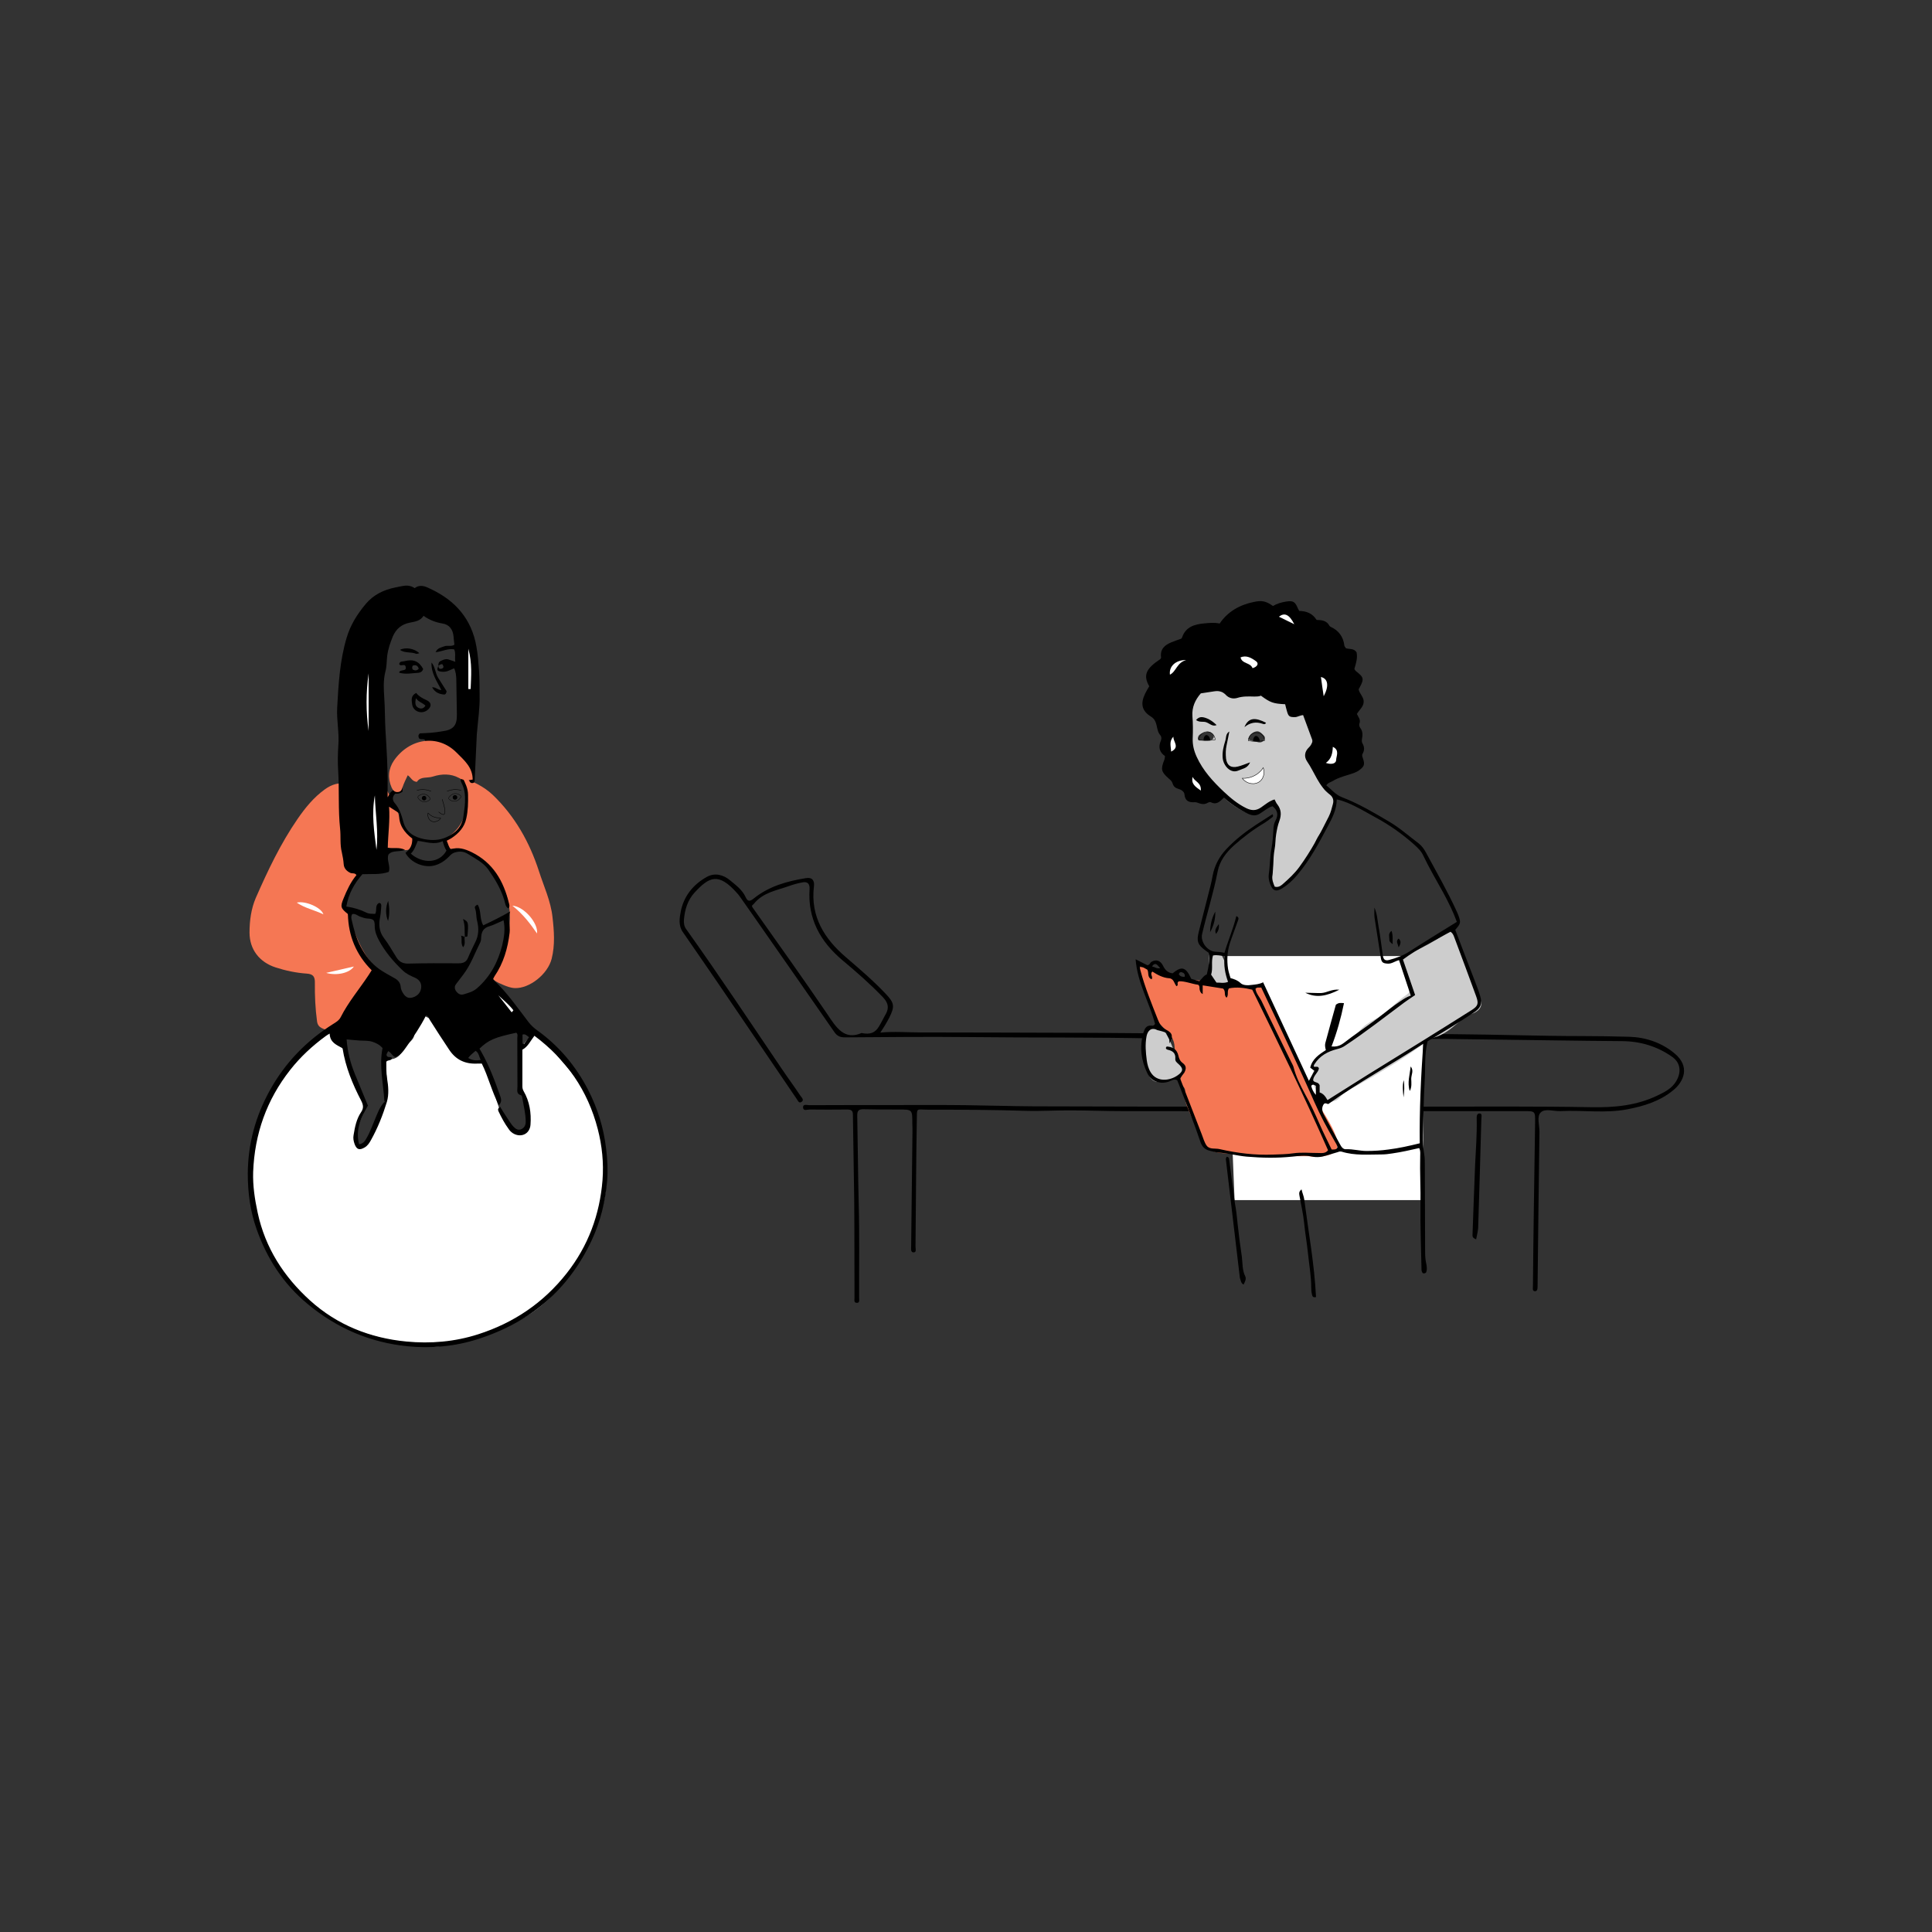 <svg xmlns:inkscape="http://www.inkscape.org/namespaces/inkscape" xmlns:sodipodi="http://sodipodi.sourceforge.net/DTD/sodipodi-0.dtd" xmlns:svg="http://www.w3.org/2000/svg" xmlns="http://www.w3.org/2000/svg" xmlns:xlink="http://www.w3.org/1999/xlink" id="svg2" x="0px" y="0px" viewBox="0 0 1333.3 1333.3" style="enable-background:new 0 0 1333.3 1333.3;" xml:space="preserve"><rect x="0" y="0" width="1333.3" height="1333.3" fill="#333333" stroke="none"/> <style type="text/css"> .st0{fill:#FFFFFF;} .st1{fill:#F57754;} .st2{fill:none;stroke:#000000;stroke-width:0.25;stroke-miterlimit:10;} .st3{fill:none;stroke:#000000;stroke-width:0.3;stroke-linecap:round;stroke-linejoin:round;stroke-miterlimit:10;} .st4{fill:none;stroke:#000000;stroke-width:0.3;stroke-linecap:round;stroke-miterlimit:10;} .st5{fill:#CDCDCD;} .st6{fill:none;stroke:#000000;stroke-width:0.3;stroke-miterlimit:10;} </style> <g id="surface1"> <path d="M607.5,712.6c9.5-0.9,18.8-0.1,28-0.1c40.1,0.1,80.1,0.1,120.2,0.3c43.7,0.2,87.4,1.1,131.1,0.7 c19.6-0.2,39.2,0.9,58.8,0.4c19.1-0.5,38.2-0.3,57.4-0.2c29.6,0.2,59.2,1.3,88.7,1.3c11,0,22.1,0.2,33,0.5 c11.2,0.4,22.3,4.1,31.2,11.7c10.4,8.8,6.4,19-1.2,25.2c-9.1,7.5-20,10.9-31.4,13.1c-15.3,3-30.9,0.5-46.3,1.3 c-4.7,0.2-10.6-2-13.6,0.8c-3.1,2.8-0.9,8.9-1,13.5c-0.5,35.6-0.9,71.2-1.3,106.8c0,1.6-0.2,3.3-1.9,3.2c-1.9-0.2-1.3-2.2-1.3-3.6 c0.2-17.3,0.3-34.6,0.6-52c0.3-20.4,0.6-40.7,0.9-61c0.1-7.9,0-7.7-8.3-7.7c-54.8,0-109.7,0-164.5,0c-37.5,0-75.1,0.1-112.6,0 c-11.6,0-23.1-0.5-34.7-0.5c-10.5-0.1-20.9,0.6-31.4,0.3c-22.5-0.7-45-0.8-67.6-0.8c-8.3,0-7.4-1.8-7.6,7.5 c-0.5,29-0.6,57.9-0.9,86.9c0,1.5,0.8,4.1-1.2,4.1c-2.3,0.1-1.8-2.5-1.8-4.3c0.3-26.3,0.6-52.5,0.9-78.8c0-2,0-4-0.1-6 c0-9.5,0-9.5-9.2-9.5c-8.1,0-16.2,0-24.3-0.2c-3.4-0.1-4.6,0.9-4.5,4.6c0.4,20.1,0.5,40.1,1,60.2c0.6,21.8,0.2,43.7,0.3,65.6 c0,1.3,0.5,3.4-1.7,3.2c-2.1-0.1-1.5-2.1-1.5-3.4c-0.1-22.6,0-45.1-0.2-67.7c-0.2-19.6-0.7-39.2-0.9-58.7c0-2.9-1.1-3.6-3.9-3.6 c-8.7,0.1-17.3,0.1-26,0c-1.6,0-4.3,1.2-4.5-1.3c-0.2-2.8,2.8-1.7,4.3-1.7c20.8-0.1,41.5-0.1,62.3-0.1c15.2,0,30.4-0.1,45.6,0.1 c15.7,0.2,31.5,0.7,47.3,0.8c50.8,0.2,101.6,0.2,152.5,0.2c39.3,0,78.6,0,117.9,0c38,0,76-0.3,114,0.4c16,0.3,31.3-1.1,45.8-8.1 c4.8-2.3,9.7-4.7,12.7-9.6c3.9-6.3,3.3-13-2.8-17.2c-10.2-7.1-21.7-10.6-34.3-10.7c-15.1-0.1-30.3-0.3-45.4-0.5 c-25.1-0.3-50.2-0.7-75.3-1c-13.8-0.1-27.6-0.1-41.4-0.1c-22.5,0-44.9,0.1-67.4,0.1c-30.4,0-60.8,0.3-91.2-0.3 c-43.4-1-86.8-0.5-130.1-1c-28.5-0.3-57.1,0-85.6,0.2c-3.5,0-5.5-1-7.4-3.8c-15.5-22.4-31.2-44.8-46.8-67.2 c-6.1-8.7-12.1-17.4-18.2-26c-0.6-0.9-1.3-1.7-2-2.5c-12.9-14.6-19.3-11.3-29.3-0.5c-4.9,5.3-6.8,11.8-7.4,18.7 c-0.2,2.3,0.1,4.7,1.6,6.7c22.7,31.8,44.2,64.3,66.1,96.6c4.1,6.1,8.5,12,12.6,18.2c0.8,1.2,3.1,3.1,0.6,4.5 c-1.7,0.9-2.4-1.3-3.3-2.5c-17.7-26-35.3-52-53-78c-8.4-12.3-16.9-24.6-25.4-36.9c-3.1-4.4-2.3-9.6-1.4-14.2 c2.1-10.6,8.6-18.6,17.9-23.8c5.5-3.1,11.4-1.6,16.1,2.3c4.1,3.4,8.5,6.6,10.8,11.7c1.5,3.3,3.1,2.9,5.9,0.6 c10.4-8.3,22.8-11.7,35.7-13.8c4.4-0.7,6,1.7,5.5,5.7c-2.5,20.9,7.3,36.3,22.2,49c9.4,8.1,18.8,16.1,27.3,25.1 c6.1,6.4,6.4,8.7,2.4,16.7C611.8,705.9,609.9,709.1,607.5,712.6 M594.6,712.9c6.1,1.3,9.5-0.3,12.1-4.7c1.7-2.8,3-5.7,4.6-8.4 c2.6-4.6,1.3-8.1-1.9-11.5c-8.8-9.2-18.3-17.5-28.1-25.7c-15.2-12.8-24-28.6-22.6-49.1c0.2-3.4-1.3-5.2-4.7-4.6 c-3.2,0.6-6.3,1.4-9.3,2.5c-8.6,3.1-18.1,4.4-24.4,12.3c-0.9,1.1-2.1,1-0.7,2.9c17.2,24.3,34.5,48.5,51.3,73.2 C577.1,709.1,582.6,718.1,594.6,712.9"></path> <path d="M1018.7,855.3c-1.9-0.8-2.6-1.5-2.5-3.1c0.6-16.1,1.1-32.2,1.8-48.4c0.5-10.4,1.3-20.8,1.1-31.2c0-1.7-0.3-4.3,2.1-4.2 c1.9,0.1,1.1,2.7,1.1,4.1c-0.7,25-1.4,50-2.2,75C1019.9,850.1,1019.2,852.5,1018.7,855.3"></path> <path class="st0" d="M241.7,711.4c-3.7,0.9-5.3-0.9-7.3-1.1c-2.2-0.3-4.3-0.1-5.4,2.2c-0.9,1.9-0.7,4,1.1,5.1 c12.4,7.8,11.5,22.3,16.5,33.6c2,4.5,6.7,8.8,5.2,14.1c-1.4,4.8-4.4,9.2-5,14.4c-0.3,2.4-0.7,4.8-1,7.3c-0.2,2,0.1,3.9,2.3,4.6 c2.5,0.8,3.9-0.7,4.9-2.8c3.3-7.2,6.4-14.5,9.9-21.7c4.8-9.8,4.7-20.1,3.2-30.5c-0.5-3.3-0.4-5.3,3.7-5.6c3.8-0.3,6.7-2.7,8.1-6.3 c1.7-4.5,7.6-5.6,8.1-11c0.3-2.8,2.1-5.5-1.8-7.1c-2-0.9-1-2.6-0.3-3.9c1.4-2.6,4.2-4.3,6.6-2.8c4.1,2.4,9.7,3.4,10.8,9.6 c0.5,2.7,1.9,4,5.2,3.3c6.6-1.3,13.1,7,10.5,13.5c-1.1,2.6-1,4.2,1.9,4.3c4.7,0.2,8.8,3.6,13.7,2.6c0.9-0.2,1.6,0,1.7,0.9 c0.6,5.3,4.5,9.3,5.7,14.5c2.4,10.6,4.8,21.5,13,29.7c2,2,3.9,3.7,6.9,2.7c2.9-1,3.9-3.5,4-6.2c0.2-5.3-0.2-10.8-2.2-15.6 c-4.7-11.2-1.8-22.8-1.9-34.2c0-3.8,4.8-8.5,8.6-11.1c2.6-1.8,7,1.2,8.6,4c7.6,13.4,20.7,22.6,26.8,37.1c1.4,3.3,3.3,6.3,6,8.9 c3.1,3,2.2,7.4,3.2,11.2c6.3,22.9,8.7,46.9-1,68.5c-13.1,29.2-28.8,58.2-61.3,70.9c-17.7,6.9-35.4,14.9-55.2,15 c-9.8,0.1-18.8-3.2-28.1-5.2c-47.4-10.2-78.2-39.3-91.8-85.5c-4.9-16.6-3-34.5-0.6-51.8c2.2-16,8.4-30,19.4-41.9 c4.8-5.2,8.5-11.5,12.9-17.2c5.6-7.2,12.4-13,19.9-18.3C233,705.2,236.1,709.5,241.7,711.4"></path> <path class="st1" d="M245.4,588.1c-0.2,6,4.2,6.4,7.7,8.2c-3,4.1-5.8,8.3-9.1,12c-6.9,7.9-6.4,16.2-2.9,25.5 c4.3,11.4,8.2,22.8,16.4,32c1.6,1.8,0.9,3-0.3,4.9c-6.6,10.3-14.1,20.1-20,30.8c-1.9,3.4-4.7,6.3-6.9,9.6c-1.1,1.6-2.3,1.2-3.4,0.5 c-3-1.8-7.4-1.6-8.1-6.7c-1.2-8.8-1.6-17.7-1.5-26.6c0.1-4.3-1.2-6.1-5.6-6.4c-7.3-0.5-14.5-2-21.6-4.3c-11-3.6-17.9-12.3-17.9-24 c0-8.2,1.1-16.4,4.3-23.9c8.3-18.9,17.1-37.5,28.9-54.6c5.3-7.7,11.1-14.8,18.7-20.3c9.9-7.2,19.9-5.1,24.8,5.8 c1.7,3.7,0.8,8.2,0,12.3c-0.9,4.6-2,9.2-2.8,13.7c-1,5.3,1.6,8.4,7.3,9c0.9,0.1,1.4,0.3,1.5,1.2c0.1,0.8-0.5,1.2-1.2,1.7 C251,590.5,248.4,589.5,245.4,588.1"></path> <path class="st1" d="M316.7,535.8c8.6,2.9,16.9,6.6,23.4,12.8c15.2,14.6,25.3,32.5,31.8,52.5c3.4,10.6,8.2,20.7,9.4,31.9 c1.1,9.6,1.8,19.2-0.6,28.7c-2.7,10.6-15.2,20.5-25.3,20.2c-2.9-0.1-5.5-1.1-8.1-2.2c-8.6-3.6-9.3-4.8-4.8-12.2 c6.4-10.5,9.3-22,9.4-34c0.1-15.1-6.2-27.4-17.8-37.4c-6.8-5.9-13.6-10.7-23-10.3c-1.9,0.1-2.3-1-2.4-2.4c-0.2-2.1-1.6-4.2,1.1-6.1 c9.5-7,12.9-16.6,12.5-28.2C322.1,543.8,319.8,539.9,316.7,535.8"></path> <path class="st1" d="M284.8,580.2c-0.4,4.4-1.1,7.3-7.1,6.3c-4.2-0.7-9,0.5-13.2,2.3c-2.6,1.2-3.9,1.3-3.3-2.2 c1.1-6.5,0.5-13.2,2.7-19.6c0.7-2-0.1-3.7-0.8-5.4c-1.9-4.7-3.8-9.4-5.6-14.2c-0.8-2.2-1.9-4.6,0-6.9c1.3-1.5,0.3-2.8-0.2-4.2 c-1.1-3-2.1-6-3.1-9c-0.4-1.1-0.7-2.4,0.4-3c1.3-0.6,2.1,0.6,2.5,1.6c5.4,14.2,15.6,26.1,19.5,41c1,3.7,2.8,7.5,6.6,9.6 C284.9,577.5,285.4,578.6,284.8,580.2"></path> <path d="M319.2,536.6c1.9,3.8,3.8,7.5,3.8,11.9c0.1,5.5,0,10.9-1.2,16.3c-1.3,6.1-5.2,10.3-10.2,13.6c-0.9,0.6-2,1.1-3.3,1.8 c0.9,1.9,1.2,4.1,2.8,5.9c5.1-1.7,9.6-0.3,14.4,2c14.8,7.3,22,19.9,25.7,35.1c0.3,1.1,0.8,2.6-0.4,3.7c-2.1-1.2-2.1-3.5-2.7-5.4 c-2.3-7.9-6.5-14.8-11.1-21.4c-3.5-4.9-8.9-7.5-13.8-10.6c-3.2-2.1-6.2-2.2-9.6-1.1c-1.6,0.5-2.5,1.5-3.6,2.6 c-2.8,2.9-6,5.1-9.9,6.2c-7.3,2.1-16.7-1.8-20.3-8.6c3.1-2.4,4.9-5.4,4.7-9.9c-5.6-4.3-9.6-9.7-9-17.5c-2.2-1.4-4.3-2.8-7-4.5 c0.7,9.7-0.7,18.8-0.9,28.3c3.9,0.8,7.7-0.6,11.9,1.5c-4.3,1.7-8.5,0-11.4,3.2c-1.5,3.9,1.6,7.9,0.2,12c-5.8,2.1-11.9,1.3-18.2,1.6 c-5.5,6.3-9.6,13.4-11.1,22.3c5.2,0.8,9.6,2.1,13.8,4.2c2,1,4,0.8,6.1,0.9c1.5-2.4-0.5-6,2.8-7.6c1.5,0.3,1.5,1.5,1.4,2.6 c-0.2,2.2-0.3,4.5-0.7,6.7c-1.1,5.2-1,10.3,2.6,15c3.2,4.1,5.7,8.8,8.6,13.3c1.8,2.9,4.2,4.3,7.9,4.3c11.7-0.3,23.4-0.3,35.1-0.2 c3.3,0,5.3-1,6.5-4.1c1.5-3.6,3.3-7.2,5-10.7c2.3-4.6,2.4-9.4,1.2-14.3c-0.8-2.9-0.4-6-1.5-8.9c-0.4-0.9,0.2-1.8,1.8-2.5 c2.7,4.2,1.2,9.7,3.9,14.3c6.3-3,12.5-6,18.6-9.6c-2,5,0.2,9.8-0.4,14.7c-1.3,10.8-4.2,20.9-10.4,30c-0.4,0.6-0.7,1.3-1,2 c0.1,0.2,0.2,0.4,0.3,0.5c9.3,8.7,16.4,19.1,24.1,29.1c1.9,2.5,4.1,4.4,6.5,6.1c14.8,10.7,26.2,24.4,34.6,40.6 c6.6,12.8,10.8,26.3,12.5,40.8c0.9,7.4,1.3,14.7,0.7,22c-1.2,14.1-4.5,27.8-10.5,40.8c-16.1,34.5-42.6,57-78.6,68.5 c-15.8,5.1-32.2,6.6-48.5,5c-25.9-2.6-48.9-12.4-69.1-29.2c-16.8-13.9-28.1-31.4-35.2-51.6c-4.4-12.3-6.1-25.2-6.1-38.3 c0.1-20.5,5.3-39.5,15.1-57.3c10.5-19.1,25.2-34.3,43.6-45.9c2.1-1.3,4.2-2.5,5.4-4.8c5.3-10.5,12.9-19.4,19.3-29.1 c0.6-0.9,1.2-1.9,2.1-3.3c-10.6-10.6-16.1-23.6-16.4-38.8c-5-4-5.4-5-3-10.8c2.3-5.7,4.9-11.3,8.9-16.1c-1.1-1.7-2.9-0.9-4.2-1.5 c-2.6-1.2-4.4-3.2-4.6-5.9c-0.2-2.8-0.7-5.6-1.3-8.3c-1.4-5.4-0.6-10.9-1.2-16.3c-1.4-13.2-0.5-26.4-1.3-39.6 c-0.4-6.1-0.3-12,0.1-18c0.7-8.7-1.3-17.3-0.8-26c0.9-16.2,1.8-32.4,6.5-48.1c2.6-8.9,7.4-16.5,13.3-23.5 c5.3-6.3,12.4-9.7,20.4-11.3c1.5-0.3,2.9-0.6,4.4-0.9c3.1-0.6,6-0.6,8.9,1.4c3.7-2.9,7.5-1.2,10.9,0.5c17.1,8,28.4,20.8,31.7,39.9 c1,5.5,1.4,11.1,1.8,16.7c0.4,5.7,0.3,11.3,0.4,16.9c0.2,8.5-1.1,16.9-1.8,25.4c-0.1,0.9-0.2,1.9-0.2,2.8c-0.5,10-0.9,20-1.4,30 c0,0.8-0.1,1.5-0.7,2.1c-1.6,0.6-2.6-0.1-3.1-1.5c-1-3.3-2.7-5.3-6.5-4.6c-0.8,0.1-1.8-0.4-2.6-0.9c-0.9-0.6-1.8-1.3-2.7-2.1 c-6-5.1-12.8-5.6-20.1-3.6c-3.3,0.9-6.4,2.1-9.4,3.7c-3,1.6-5,3.9-4.7,7.6c0.1,2.4,0,4.9,0,7.5c-1.5,1.2-3.1,1.7-5,1.4 c-2.2,2-2.1,4.5-0.4,6.5c3.3,3.8,4.7,8.3,6,13.1c1.9,7,7.2,10.4,14.3,11.8c5.4,1,10.4,0.9,15.3-1.3c6.6-2.9,11-7.4,11.9-15 c0.3-3,0.9-5.9,1-8.9c0.2-4.6-0.1-9-2.2-13.2C318.1,539.3,317,537.8,319.2,536.6 M302.7,459.2c-0.3,1.6,0.3,2.7,2,2.3 c2.1-0.6,1.2-2,0.6-3.1c-1.3-0.2-2,0.6-2.8,1c0-1.4,0.2-2.6,1.7-3.3c1.5-0.7,3.1-1.5,4.9-1.1c1.5,0.4,3,1,5.1,1.7 c-0.5-3.2,0.5-6-0.8-8.6c-4.4-0.7-8.3,1.5-12.8,2c1.3-3,3.8-3.2,5.8-4c2.3-1,4.9,0.4,7.2-1.2c-0.2-1.9-0.5-3.7-0.6-5.6 c-0.4-4.8-2.9-8.3-7.6-9c-4.7-0.8-9-2.4-13.1-5.3c-2.3,3.6-6,4-9.5,4.7c-5.6,1.1-9.4,4.2-11.7,9.5c-1.8,4.4-3.3,8.7-3.9,13.5 c-0.4,3.6-0.3,7.3-1.2,10.6c-1.6,6.2-1.2,12.2-0.8,18.4c0.5,7.3,0.4,14.7,0.8,22c0.8,13.4,1.7,26.8,1.5,40.2c0,1.9,0,3.8,0,6.3 c1.2-1.8,1.7-3.4,2.8-4.1c3.3-1.9,3.7-5.2,3.7-8.2c0-5.1,2.9-8,7-10c3-1.5,6.2-2.7,9.4-3.8c1.4-0.5,2.9-0.6,4.2-2.1 c-0.2-3.8,0.8-8-1.6-11.6c-1.4-0.6-2.9,0.2-3.9-1c-0.4-1.1-0.7-2.1,0.7-3.3c2.3-0.1,4.9-0.2,7.5-0.4c2.6-0.2,5.2-0.6,7.8-1 c7.7-1,10.3-3.9,10.2-11.5c-0.1-8.1-0.3-16.3-0.4-24.4c-0.1-2.6-0.3-5.1-1.5-7.6c-1.7,0.7-3,1.4-4.4,1.9c-1.8,0.6-3.7,0.7-5.6,0.2 C301.6,462.9,301.4,461.9,302.7,459.2 M345.1,763.8c1.8,2.9,3.5,5.6,5.3,8.3c1.3,1.9,2.4,3.8,4,5.5c1.6,1.6,3.3,2.7,5.5,1.6 c2-1,2.9-2.7,2.9-5.1c0-5.7-1.5-11.1-2.4-16.7c-0.1-0.5-0.3-1.4-0.7-1.5c-3.6-0.9-2.6-3.7-2.6-6c-0.1-11.1,0-22.3-0.1-33.5 c0-1.2,0.6-2.7-0.7-3.7c-15,3.2-19.2,5-25.4,11c0.3,0.6,0.7,1.2,1.1,1.9c5.5,9.6,9.4,20,13.1,30.5c0.7,1.9,1.5,4.2-0.8,6.6 c-5-9.6-7.3-19.7-11.8-28.7c-1.2,0-2.2,0-3.1,0c-8.3,0.4-14.8-2.5-19.5-9.7c-4.6-6.9-9.1-13.8-13.5-20.8c-0.6-1-0.8-2.5-2.4-2.7 c-3.9,7.8-8.8,14.9-13.8,22c-1.9,2.7-3.9,5.5-7.3,6.7c-2.2-0.6-2.9-3.2-5-4.1c-0.6,1.2-1.6,2.2-0.9,3.4c1,1.3,2.8,0.1,3.5,1.4 c-0.4,2.1-2.7,1-3.9,2.5c0,3.6-0.1,7.4,0.5,11.4c0.9,5.4,1.4,11.1-0.1,16.3c-2.8,9.1-6.3,18-11,26.4c-1.1,2-2.3,3.9-4.4,5.1 c-3.6,2.1-5.5,1.4-6.9-2.4c-0.7-2-1.1-4-0.7-6.1c0.9-5.6,2-11.2,5.2-15.9c1.9-2.8,1.5-5,0.1-7.8c-6-11.5-10.9-23.4-12.9-36.3 c-4.1-2.3-8.7-3.9-8.9-10.1c-1.1,0.7-2,1.1-2.7,1.7c-9.2,6.7-17.5,14.4-24.5,23.3c-16.3,20.7-24.6,44.2-25.6,70.5 c-0.3,9.5,1.1,18.7,3.1,28c5.2,24.4,18.1,44.3,36.2,60.7c18.7,16.9,41.4,25.9,66.4,28.3c16.7,1.6,33.4,0.2,49.6-5 c24.6-7.9,45-21.7,61-42c14.9-18.9,22.9-40.5,24.8-64.4c0.9-11.9-0.3-23.7-3.3-35.3c-6.9-26.6-21.6-47.8-43.7-64.3 c-2.7,3.5-4.5,7.6-8.3,9.6c0,8.7,0,17,0,25.3c0,1.1,0.2,2.1,0.8,3.2c4.2,7.2,5.4,15.2,4.8,23.3c-0.5,6.6-6.9,9.3-12.4,5.7 c-1.1-0.8-2-1.7-2.7-2.8c-2.8-3.8-5-8-7-12.2C343.5,765.7,343.6,764.9,345.1,763.8 M265.3,760.4c-0.7-12.6-3.8-24.9-1.3-37.1 c-2-2.3-4.2-3.4-6.8-4.3c-3-1-5.9-0.7-8.9-0.9c-2.9-0.2-5.8-0.5-9.1-0.8c0.6,8.5,2.6,16.2,5.6,23.6c3,7.4,6.1,14.9,9.1,22.1 c-4.9,8.4-8.7,16.7-6.1,26.7c3.2-0.5,4.2-2.6,5.3-4.5c2.3-3.9,3.7-8.2,5.5-12.3C260.4,768.6,261.9,764.1,265.3,760.4 M243.1,630.8 c-0.9,1.4-0.7,2.6-0.5,3.6c1.5,6.6,3.2,13.1,6.4,19.1c3.2,6,7.3,11.5,12.9,15.4c3.2,2.2,6.7,4.1,10.1,6c2.5,1.3,4.2,3.1,4.5,5.9 c0.1,1.8,0.8,3.2,1.7,4.7c2,3.1,4.2,3.9,7.6,2.5c3.1-1.3,4.8-3.8,4.9-7c0.1-3-1.6-5.1-4.6-6.4c-2.9-1.2-5.9-2.7-8.2-4.9 c-6.4-6.1-12.1-12.8-16.3-20.6c-1.7-3.1-3-6.4-3-10.1c0-4-0.8-4.9-4.9-5.1c-2-0.1-3.6-0.8-5.4-1.4 C246.8,631.9,245.3,630.4,243.1,630.8 M347.5,635.1c-3.5,1.5-6.6,3.2-10,4.2c-3.7,1.1-5.1,3.5-5.4,7c-0.1,1.3,0,2.6-0.6,3.9 c-3.8,7.5-6.6,15.6-11.8,22.4c-1.6,2.1-3.2,4.2-4.8,6.3c-1.4,1.7-1.3,3.5-0.1,5.2c1.2,1.6,2.9,2.7,4.8,2.2c3.4-1,6.7-1.8,9.6-4.3 c9.2-8,14.5-18.2,17.4-29.7C347.9,646.7,348.8,641.1,347.5,635.1 M283.5,589.1c8.1,7.2,19.8,6.8,24.6-2.1c-1.2-1.8-1.9-4-2.6-6.5 c-5.9,2.8-11.5,0.4-17.2-0.2C286.9,583.4,286,586.8,283.5,589.1 M331.8,731.5c-1.3-2.2-1.2-4.9-3.6-6.3c-1.9,1.6-3.7,3-5.1,4.9 C326,731.9,328.7,732,331.8,731.5 M360.5,720.1c0.3,0.2,0.7,0.3,1.1,0.5c1.1-1.6,2.3-3.2,3.5-4.8c-1.5-1.1-2.6-2.5-4.5-1.8V720.1z"></path> <path d="M267.9,621.7c0.8,4.4,1.2,8.8-0.1,13.9C266,631.4,266,626,267.9,621.7"></path> <path d="M320.8,646.7c-0.3-4,0.3-8.1-1.3-12.5c3.8,1.8,3.9,2.4,3.1,11.8c-0.5,0.8-1.3,0.3-2,0.5L320.8,646.7z"></path> <path d="M320.7,646.5c-0.5,2.2,0.9,4.7-1.1,7.2c-1.9-2.8-0.5-5.4-1.4-8c1.4,0.5,2,0.7,2.7,0.9L320.7,646.5z"></path> <path d="M292,461.6c-0.3,1.7-1.8,2.6-3.2,2.7c-4.3,0.2-8.8,1.3-13.4-0.1c0.7-2.8,5.9-0.2,4.4-4.6c-0.9-1.6-3.2,0.5-4.3-1.2 c0.2-2.2,2.2-1.8,3.5-2.1C285.3,454.7,289,456.2,292,461.6 M289,461.5c-0.7-2.1-1.9-2.9-4.2-2.1c-0.4,0.9-0.6,1.8,0.1,2.7 C286.3,462.8,287.6,463,289,461.5"></path> <path d="M287.2,478.2c2,2.5,4.4,3.7,7,4.9c3.8,1.6,3.9,4.8,0.4,7.2c-4.1,2.8-9.6,0.5-10.2-4.4C284.1,483.2,283.3,480.2,287.2,478.2 M287,481.8c-0.6,3.3-0.6,5.4,1.6,6.6c1.9,1,3.7,0.7,5-1.4C291.8,485,288.9,484.6,287,481.8"></path> <path d="M298.2,474.3c2.6-0.2,3.8,1.9,6.4,1.9c-3.2-6.2-7.2-11.9-6.8-19c2.6,3.1,2.5,7.3,4.6,10.6c2,3.2,4,6.3,5.8,9.2 c-0.1,1.5-0.9,2.4-1.8,2.3C303.1,479,300.2,477.9,298.2,474.3"></path> <path d="M289.4,450.8c-1.2,0.2-1.8,0.6-2.2,0.4c-3.6-1.5-7.8-0.3-11.2-2.7C279.7,446.5,285.9,447.4,289.4,450.8"></path> <path class="st1" d="M326.2,538c-3.4,0.7-6.1,0.7-9.6-1.2c-5.4-2.9-11.6-2.9-17.8-0.9c-3.9,1.3-8.6-0.3-11.1,3.7 c-3.3-0.3-4.1-3.1-6.3-4.6c-1.3,2.8-2.7,5.5-3.6,8.3c-0.6,1.8-1.1,3.1-3.2,3.3c-2.3,0.2-3.4-1.2-4.3-3c-2.9-6.6-2.3-13.1,1.6-18.8 c10.6-15.2,30.1-18.6,43.2-5.4C320.5,524.8,326.2,529.6,326.2,538"></path> <path class="st0" d="M254.4,504.5c-1.9-13.3-1.9-26.5,0-39.8V504.5z"></path> <path class="st0" d="M259.8,586.5c-1.6-12.5-3.5-24.9-1.1-37.6C259,561.5,261.3,573.9,259.8,586.5"></path> <path class="st0" d="M370.6,644.2c-4.7-6.8-9.5-13.2-17-19.2C361.8,625.6,371.6,637.3,370.6,644.2"></path> <path class="st0" d="M323.2,475.5v-27.8c2.8,10.2,1.9,19,1.6,27.8C324.2,475.5,323.7,475.5,323.2,475.5"></path> <path class="st0" d="M223.2,631c-6.5-3.1-12.7-4.2-18.4-8.1C210.6,621.5,221.6,626.1,223.2,631"></path> <path class="st0" d="M244.2,667c-2.9,4.5-11.8,6.5-19.1,4.4C231.2,670,237.2,668.6,244.2,667"></path> <path class="st0" d="M353.1,698.6c-3.1-3.9-6.1-7.8-9.2-11.7c3.5,3.2,7.3,6.3,10.4,10.3C354,697.7,353.5,698.2,353.1,698.6"></path> <path class="st2" d="M296.7,550.7c0.2,0.4,0.2,0.9-0.1,1.2c-1.1,1.1-2.7,1.6-4.3,1.4c-1.6-0.2-3-1.3-3.8-2.7 c-0.2-0.4-0.1-0.9,0.2-1.2c0.7-0.6,2.3-1.6,4.3-1.3C295.1,548.5,296.2,549.9,296.7,550.7z"></path> <path d="M294.2,550.8c0-0.9-0.7-1.6-1.5-1.6s-1.6,0.7-1.6,1.6c0,0.9,0.7,1.6,1.6,1.6S294.2,551.6,294.2,550.8"></path> <path class="st2" d="M309.8,550.3c-0.2,0.4-0.2,0.9,0.1,1.2c1.1,1.1,2.7,1.7,4.3,1.4c1.6-0.2,3-1.3,3.8-2.7 c0.2-0.4,0.1-0.9-0.2-1.2c-0.7-0.6-2.2-1.6-4.3-1.3C311.5,548.1,310.4,549.5,309.8,550.3z"></path> <path d="M312.4,550.3c0-0.9,0.7-1.6,1.6-1.6s1.6,0.7,1.6,1.6s-0.7,1.6-1.6,1.6S312.4,551.2,312.4,550.3"></path> <path class="st3" d="M305.2,551.7c2,6.2,2.4,9.6,1.2,10.3c-0.7,0.4-1.9-0.2-3.6-1.6"></path> <path class="st3" d="M295.4,561.1c-0.5,2.4,0.5,4.7,2.4,5.6c3,1.5,6.5-1.5,6.3-2.1c-0.1-0.4-1.7,0.1-4.1-0.6 C297.9,563.4,296.4,562.1,295.4,561.1z"></path> <path class="st4" d="M297.4,546c-1.1-0.4-2.8-1-4.9-1.1c-2-0.1-3.6,0.2-4.7,0.5"></path> <path class="st4" d="M318.2,545.4c-1.1-0.3-2.8-0.6-5-0.5c-2,0.2-3.6,0.7-4.6,1.1"></path> <path class="st0" d="M982.2,828.2H852c-2.3-56.1-4.6-112.3-6.9-168.4h137.1V828.2z"></path> <path class="st5" d="M821.8,506.1c1.2-5.5,0.3-11.1,0.4-16.8c0.2-8.4,2.7-10.4,10.7-12.4c7.2-1.8,13.5,1.8,20.4,1.9 c6.8,0.1,13.4,2.1,20.2-1.3c3.1-1.6,7.2-1.1,10.8-1.4c2-0.2,2.6,1.5,2.8,3.1c0.5,2.9,0.9,5.8,1.2,8.7c0.5,4.5,3.2,6.4,7.1,4.2 c3.3-1.9,4.9-0.6,5.8,2c2.7,7.6,6.6,15.2,3.1,23.6c-1.1,2.6-0.6,4.7,0.5,7.2c2.6,6.1,6.9,11.4,8.3,18c0.7,3.5,5,3.8,6.5,7.2 c1.2,2.7,1.9,5,0.9,7.7c-2.1,5.7-3.5,11.5-8.1,16c-2.2,2.1-3.8,5.1-4.9,7.9c-4.4,11.5-12.5,20.2-21,28.5c-1.7,1.7-3.7,3.7-6.7,2.3 c-2.7-1.3-2.6-3.9-2.2-6.2c2.2-13-0.4-26.6,4.2-39.4c0.7-1.9,0.2-4.2-0.1-6.3c-0.3-2.5-0.9-5.6-3.1-6.6c-2.9-1.3-4.3,2-5.8,3.8 c-3.9,4.4-9.1,4.8-14.4,2.2c-15.6-7.6-24.6-21.3-33-35.5C822.1,518.8,823,512.3,821.8,506.1 M867.2,511.9c0.1,0.1,2.6,1.1,4.4-0.3 c0.1-0.1,1.5-1.2,1.3-2.6c-0.1-0.8-0.6-1.3-1.3-2c-1.1-1.1-2-1.9-3.1-2.2c-3-0.7-6.7,2.4-7,5.2 C861.5,510.3,861.5,510.9,867.2,511.9 M831,511.1c2.6-0.3,6.1,0.7,6.7-2.7c0.3-1.5-2.4-3.9-4.6-3.4c-2.5,0.6-6,1.3-6.4,4.1 C826.2,512.2,829.5,510.5,831,511.1"></path> <path class="st5" d="M917.7,760.3c-0.4,0-0.8,0-1.2-0.1c-6.5-1.1-13.3-14.9-10.2-20.6c0.4-0.7,1.2-1.4,1.1-2 c-1.5-8.2,4.9-10.4,10.2-13c7.4-3.5,14.9-6.4,20.4-13c2.8-3.4,6.8-6.1,10.7-8.1c8.5-4.4,14.4-11.9,22.1-17.1 c1.6-1.1,2.2-2.3,1.4-4.4c-1.6-4-2.8-8.1-4.2-12.2c-2-5.5-0.2-9.6,5.1-11.9c8.7-3.9,17.1-8.5,25.1-13.9c2.8-1.9,4.7-2.2,6.2,1.6 c5.6,14.8,10.4,29.9,17.1,44.2c2.4,5-1.5,8.4-5.7,9.8c-3.7,1.3-6.3,3.5-9.2,5.9c-5.2,4.4-10.4,8.8-17.3,10.6 c-3.4,0.9-5.9,3.7-8.8,5.7c-13.6,9.9-28.1,18.4-42.7,26.7c-4.7,2.7-9.7,4.5-13.2,8.9C923,759.4,920.4,760.3,917.7,760.3"></path> <path class="st1" d="M903,797.9c-20.4,0.2-39.9-0.5-59.4-2.1c-9.3-0.8-14.2-4.8-16.7-13.9c-1.3-4.9-3.9-9.4-5.9-14.1 c-1.9-4.7-4.3-9.3-3.2-14.6c0.3-1.5-0.4-2.4-1.4-3.6c-1.8-2.2-2.9-4.6-0.6-7.4c1-1.2,1.7-3.2,0.7-4.4c-3.9-4.4-5.7-10.8-5.9-15.2 c-0.4-10.4-10.3-13.2-13.4-20.9c-4.1-10.3-7.5-20.8-10.5-31.5c-0.3-1-0.8-3.1,0.6-2.8c2.2,0.4,4-1.9,6.1-0.3 c5.3,3.7,11.8,6.4,17.6,7.6c6.5,1.3,13.7,1.6,20.5,2.3c3.9,0.4,7.7,1.3,11.5,2.2c7,1.6,14.2,2.1,21.5,1c4.2-0.6,7.6,0.2,9.4,4.7 c8.3,20.3,19.1,39.4,26.8,60c4.5,12.1,13.1,22,18.8,33.6c6.8,13.8,4,19.3-11.3,19.9C906,798.6,904,798,903,797.9"></path> <path class="st5" d="M789.4,727.9c0.5-4.5,0.9-8.9,0.1-13.4c-0.5-2.9,0.9-5.5,4.1-6.1c4.7-0.8,8.8,1,11.1,4.8 c2.8,4.7,4.7,10,6.7,15.3c0.7,2,2.2,3.1,3.5,4.5c4.2,4.5,2.8,9.4-3.1,11.2c-1.3,0.4-2.7,0.5-4,0.9c-10.9,3.6-14.6,1.5-17.1-9.7 C790.1,732.9,789.9,730.4,789.4,727.9"></path> <path class="st5" d="M834.2,667.2c0-1.6,0-3.1,0-4.7c0-1.9-0.3-5,1.7-4.9c2.5,0.1,6.2-0.7,7.7,2.6c1.9,4,4.2,8,4.5,12.6 c0.2,3.4,0.8,6.9-4,7.6c-4.6,0.6-9.4-2.3-9.9-6.2C834,671.9,834.2,669.5,834.2,667.2C834.2,667.2,834.2,667.2,834.2,667.2"></path> <path d="M797.1,706.6c-3.8-14.7-12.2-28.3-13.4-44.6c3.2,1.7,5.8,2.9,8.1,4.1c1.7-0.1,1.8-1.7,2.8-2.3c3.1-1.9,6.2-1.1,8.1,2.8 c1.4,2.9,3.3,4.7,6.5,5.1c5.9-4.7,8.9-5.1,12.9,3.8c1.8,0.5,3.6,1.1,5.6,1.6c1.8-1.6,2.9-3.8,5.1-4.6c1.3-4.9,2-9.7,1.4-14.9 c-0.7-0.5-1.4-1-2.2-1.6c-5.4-3.9-6.4-6.4-4.7-13c2.6-10.4,5.3-20.7,7.9-31c0.6-2.4,1.2-4.9,1.6-7.4c1.3-7.1,4.5-13.3,9.5-18.6 c6.2-6.6,13.3-12.1,20.8-17c3.7-2.4,7.4-4.7,11.1-7.1c1,1.8-0.3,2.1-0.9,2.6c-1.5,1.2-3.1,2.4-4.7,3.4c-7.6,4.5-14.6,9.8-21.1,15.6 c-5.4,4.9-9.8,10.6-11.2,18c-2.8,14.5-7.3,28.6-10.7,43c-1.3,5.5,3.6,12,9.2,12.3c1.9,0.1,3.9,0.2,6.2,0.8 c2.5-8.5,6.1-16.6,8.2-25.4c2.2,1,1.4,2.2,1.1,3.2c-1.8,5.2-3.8,10.2-5.5,15.4c-1.9,5.8-2.2,11.8-1.3,17.8c0.3,2.1,1.1,4.1,1.7,6.4 c2.6,0.7,4.9,1.5,7,3.5c1.7,1.6,5.1,1.6,7.7,1.2c2.5-0.3,5-0.4,7.8-1.8c10.6,22.7,21,45.2,31.6,68c1.4-2.5,2.5-4.7,3.8-6.9 c-1-0.8-1.9-1.4-2.9-2.2c1.4-5.9,5.9-9,10.8-12.1c-0.4-1.5-0.8-3.2-0.4-4.8c2.4-9,4.9-17.9,7.3-26.5c1.9-1.6,3.6-1.3,5.6-1.1 c-2.1,10.3-4.8,20-8.6,29.9c3.3,0.2,5.7-0.3,8.3-2.3c7.7-6,15.9-11.4,23.7-17.3c5.3-4,10.3-8.3,15.9-11.9c2.1-1.4,4.2-2.8,6.8-3.6 c-2.7-8.2-5.4-16.3-8.1-24.5c-2.9,0.7-5.1,2.7-8,2.4c-3.2-0.2-4.1-0.9-4.6-4.1c-1.4-9.2-2.9-18.4-4.3-27.6c-0.3-2.1-0.1-4.2-0.1-7 c2,4.6,2.1,9,2.9,13.3c1.2,6.5,1.9,13.1,2.9,19.7c0.4,2.9,1.6,3.9,4.3,3.2c4.9-1.3,9.6-3,14-5.8c10.8-7,21.8-13.7,32.8-20.5 c-2.5-6.9-5.8-13.5-9.3-20c-4.7-8.5-9.7-17-13.9-25.8c-1.4-3.1-3.9-5.4-6.3-7.6c-8.2-7.3-17.1-13.6-26.8-18.8 c-6.3-3.5-12.5-7.2-19.2-10c-2.3-0.9-4.6-1.8-7.4-2.3c0,6.9-3.1,12.8-6.2,18.6c-6.2,11.7-12.5,23.5-21.2,33.7 c-2.9,3.4-6.2,6.5-10,8.9c-4.6,2.9-6.9,1.9-8.7-3.2c-0.7-2.1-1.1-4.2-0.8-6.3c0.9-6,0.7-12,1.9-18c0.8-4.2,1-8.5,1.3-12.8 c0.1-2.2,0.3-4.3,1.4-6.2c2.1-3.8,1.7-7.1-2-10c-3,0.8-5.5,3-8.3,4.8c-2.9,1.9-5.2,1.9-8.6,0.4c-6.1-2.9-11.5-6.5-16.7-11.1 c-2.5,2.3-4.8,5.2-8.8,3.2c-0.9-0.5-1.9,0.1-2.7,0.5c-1.9,1-3.7,0.8-5.7,0.1c-0.9-0.4-1.9-0.7-2.8-0.7c-4,0.3-6.8-0.7-7.2-5.5 c-0.2-1.9-2.3-3.2-4.2-3.7c-2.1-0.6-3.4-1.7-4-3.8c-0.4-1.4-1.4-2.3-2.5-3.2c-5.4-4.8-5.8-6.4-3.2-13c0.3-0.7,0.3-1.5,0.5-2.6 c-3.8-2.6-4.8-6.2-2.9-10.6c0.2-0.3,0.2-0.7,0.3-1.1c0.2-1,0-2-0.7-2.8c-3.2-3.6-1.3-9.6-6.3-12.7c-6.5-4-7.5-9-4.1-16 c0.8-1.7,1.9-3.4,2.8-5c-4.3-7.6-2.4-12.1,7.7-18.8c0.2-0.3,0.5-0.7,0.5-1c-0.9-5.8,2.5-8.7,7.2-10.6c2.1-0.9,4.4-1.6,6.6-2.4 c0.2-0.3,0.6-0.6,0.7-1c2.5-7.3,8.7-9,15.3-9.6c3.5-0.3,7-0.7,10.6,0.1c5.7-8.4,13.9-12.9,23.6-14.9c5.5-1.2,8.4-0.6,13.2,2.8 c2.8-1.7,6-2.6,9.3-3.1c4.7-0.7,6,0.2,7.9,4.8c0.2,0.5,0.6,1,0.9,1.7c4.9,0.1,9.1,1.6,12,6.2c3.5,0.1,7,0.4,8.9,4.1 c0.2,0.3,0.6,0.6,0.9,0.7c5.6,2.6,8.7,7,9.4,13.1c0.1,0.5,0.6,0.9,1.1,1.7c2.4,0.7,5.5-0.1,7.3,2.8c0.8,3.9-0.4,7.6-1.5,11.3 c0.4,1.5,1.7,2.1,2.7,3c3.3,2.7,3.7,4.2,1.9,8c-0.5,1.1-1.1,2.1-1.7,3.2c0.6,3.1,3.6,5.3,3.5,8.6c-0.1,3.4-2.9,5.4-4.7,8.4 c0.9,2,2.9,4,1.7,6.8c-0.3,0.7,0.1,2.1,0.6,2.8c1.9,2.4,1.7,5.1,1.2,7.8c-0.2,0.9-0.1,2.1,0.3,2.8c1.4,2.4,1.6,4.7,0.2,7.2 c-0.7,1.1-0.2,2.1,0.2,3.3c1.4,4.1,0.9,5.5-2.4,8c-2.4,1.8-5.2,2.5-8,3.4c-3.5,1.1-7.1,2.1-10.3,4.1c-1.5,0.9-3.3,1.1-4.6,3.1 c3.6,2.8,6.4,6.5,10.9,8.2c11.5,4.4,22.1,10.7,32.6,16.9c7.3,4.3,13.5,9.9,20.2,14.9c2.2,1.7,3.8,4,5.1,6.4 c7.3,13.5,15,26.9,21.4,41c0.4,0.9,0.8,1.8,1.1,2.7c1.6,4.6,1.5,5.2-2.3,9.6c4.4,11.7,9,23.5,13.5,35.3c1.3,3.4,2.7,6.9,3.7,10.4 c1.6,5.5,0.3,8.3-4.3,11.3c-10.6,7-21.3,13.7-32,19.9c-2.3,9.2-1.4,18.2-2,27.2c-0.7,12.5-0.9,25-1.2,37.5 c-0.1,4.5,0.1,8.9,0.9,13.4c0.5,2.7,0.3,5.5,0.4,8.2c0.1,19.6,0.1,39.2,0.2,58.7c0,2.7,0.1,5.4,0.7,8.1c0.5,2.2,0.8,4.6-0.1,6.6 c-1.7,1-2.5,0.4-2.9-0.9c-0.2-0.5-0.2-1.1-0.2-1.7c-0.3-14.7-0.9-29.4-0.7-44c0.2-11.4-0.5-22.7-0.2-34c0-1.7,0.3-3.5-0.7-5.4 c-6.2,1.4-12.3,2.8-18.6,3.7c-2.5,0.4-5,0.7-7.5,0.7c-9.1,0-18.3,0.9-27.3-1.9c-1.1-0.3-1.8-0.1-2.8,0.3c-2.6,0.8-5.2,1.5-7.8,2.3 c-3.4,1.1-6.5,1.5-10.2,0.7c-4.3-0.9-9-0.4-13.4,0.1c-10.5,1.1-20.9,0.9-31.5,0c-6.6-0.6-13-2.4-19.5-2.8c-1.9-0.1-3.8-0.8-5.7-1.2 c-3.7-0.8-5.6-2.8-6.9-6.8c-4-12-8.8-23.7-13.3-35.6c-0.8-2.2-1.7-4.3-2.5-6.3c-2.3-1.2-3.9,0.3-5.7,0.9c-5.9,2.1-12.2,0-14.9-5.7 c-4.3-8.9-5.5-18.2-2.8-27.8c0.8-2.8,2-5.6,5.9-5.1C795.6,708,796.5,707.7,797.1,706.6 M814.4,744.2c5.1,13.1,10,25.8,14.9,38.5 c1.1,2.7,1.8,5.7,3.5,8c2.1,2.7,5.8,1.6,8.8,2.3c12.2,2.8,24.5,4.3,37,3.8c4.7-0.2,9.3-0.2,14-0.9c5.6-0.8,11.3-0.2,17-0.2 c2.5,0,5.1,0.5,6.9-1.9c-16.4-37.4-34.3-74-52.3-110.8c-5.3-1.3-10.8-2-16.1-0.9c-1.5,2.1,0,4.5-1.6,6.4c-2.2-1.7-0.2-4.4-2.5-6.3 c-4.2-0.7-8.9-1.4-14-2.2v6c-1.6-0.8-1.8-2-2.1-3c-0.3-1.1,0.3-2.4-1-3.4c-4.6-0.6-9.1-2.6-13.3-2.4c-2,1,0.2,2.6-1.7,3.4 c-1.6-1.9-1.8-5.3-5.1-5.5c-4.3-0.3-8.1-2.4-11.5-4.6c-2.1,1.7,0.8,3.7-0.6,5.3c-3.2-1.4-1.7-4.6-2.9-6.6c-1.6-0.9-3.1-2-5.3-2.3 c0.2,1.2,0.3,2,0.5,2.7c3.1,11.7,7.7,22.9,12.1,34.1c1.2,3,2.5,5.3,5.6,6.9c4.7,2.4,4.9,4.5,2.4,9.5c-0.2-7-0.3-7.1-7.5-9 c-0.4-0.1-0.8-0.1-1.1-0.3c-4.3-2.2-6.7,1-7.3,4.6c-1,5.5-0.5,10.9,0.2,16.3c0.4,2.8,1.1,5.7,2.7,8.3c4.4,7.2,13.4,5.8,18.6,2.1 c3.9-2.7,4.1-4.7,0.6-7.8c-1.2-1.1-2.4-1.9-2.2-3.8c0.3-3.6-1.8-5.3-5-6c-0.7-0.2-1.5-0.4-1.5-1.4c0.2-0.3,0.5-0.9,0.6-0.9 c4.4,0.3,7,2.1,8,6.2c0.5,2.2,1.1,3.8,3,5.2c2.5,1.9,2.6,3.8,1.1,6.7C816.3,741.5,815.3,742.7,814.4,744.2 M828.7,478.5 c-4,4.6-6.2,9.6-5.8,15.7c0.4,5.1,0.4,10.2,0.2,15.2c-0.2,4.7,0.9,8.9,2.8,13c4.3,9.4,11.2,16.9,18.6,23.9 c4.7,4.4,9.6,8.5,15.5,11.4c3.7,1.8,6.8,1.9,10.3-0.5c2.9-2,5.7-4.5,9.3-5.5c0.7,1.3,1.1,2.5,1.9,3.4c2.8,3.6,2.9,7.3,1.4,11.5 c-1.1,2.9-1.7,6-2.2,9.1c-0.6,3.5-0.4,7-1.1,10.5c-1.1,6-0.7,12.1-1.5,18.1c-0.4,2.7,0.6,5.3,1.6,7.6c2.5,0.7,4.2-0.6,5.6-1.8 c4.1-3.6,8.1-7.3,11.4-11.8c8-10.9,14.3-22.8,20.3-34.8c1.4-2.8,2.1-5.8,2.9-8.8c0.6-2.4,0.1-4.6-2.1-6.3 c-7.8-5.9-10.5-15.3-15.8-23c-2.1-3.1-1.8-6.7,1.3-9.6c1.2-1.1,1.9-2.5,2.6-4.4c-2.1-5.8-4.4-11.9-6.6-17.9 c-2.4,0.2-3.9,1.4-5.7,1.4c-3.6,0-4.4-0.4-5.4-3.9c-0.5-1.7-0.9-3.3-1.3-5c-8.2-0.4-10.2-1.1-16.7-5.9c-1.5,0.6-3.1,0.6-4.6,0.6 c-3.9-0.1-7.7-0.3-11.6,0.9c-2.8,0.9-5.9,0.3-8.1-2.1c-2.3-2.4-4.9-2.9-8-2.4C834.7,477.6,831.6,478.1,828.7,478.5 M916.1,759.2 c9.7-6.1,18.7-11.8,27.8-17.5c12.9-8,25.9-16,38.8-24c10.9-6.8,21.8-13.6,32.7-20.5c4.6-2.9,5.2-4.5,3.3-9.7 c-5-13.7-10.1-27.4-15.2-41c-0.5-1.3-1-2.5-2.5-3.5c-10.9,6.1-22.4,11.4-32.8,19.2c2.8,8.2,5.5,16.2,8.4,24.5c-2.5,1.7-5,3.3-7.3,5 c-13.6,10.1-26.9,20.6-41,29.9c-1.7,1.2-3.5,1.9-5.6,2.4c-6.3,1.6-12,4.6-15.6,10.5c-0.3,0.4-0.2,1-0.4,1.5c1.1,0.7,3-0.7,3.5,1.4 c-0.6,3-3.8,4.8-4,8.1c0.8,1.9,3.5,0.9,4.5,3.4v5C913.3,754.7,914.8,756.8,916.1,759.2 M982.2,720.3c-22,14.5-44.6,26.6-65.5,41.6 c-0.9,0-2-1.1-3.1,0c-1.8,2.6-1.2,5.1,0.2,7.6c3.6,6.7,7.2,13.4,10.9,20.1c0.9,1.7,2.1,3.7,4.3,3.5c4.7-0.2,9.3,1.2,14,1.2 c5.1,0,10.1-0.3,15.1-1c7.3-0.9,14.4-2.5,21.7-4.3C979.5,766.2,980.6,743.7,982.2,720.3 M866.4,682.4c0.5,3.4,3,5.8,4.4,8.8 c6.6,13.9,13.5,27.7,20.2,41.5c0.6,1.2,1.3,2.4,1.7,3.7c1.6,6.5,4.6,12.4,7.7,18.2c3.8,6.8,7.1,13.9,10.2,21 c2.6,6,5.6,11.9,8.4,17.7c2,0,3.4,0.2,4-1.6c-0.2-1.5-1.2-2.8-1.9-4.1c-5.1-8.8-9.9-17.7-14-27c-5.3-12.1-10.9-24.2-16.5-36.2 c-6.6-14.3-13.4-28.5-20.2-42.9C868.8,681.7,867.5,681.1,866.4,682.4 M847.5,677.6c-2.1-5.8-3.1-11.5-2.4-17.8 c-2.9-0.2-5.3-1-8-0.4c-1.4,4.4,0.1,9-1.3,13.2c1.3,1.9,2.4,3.6,3.7,5.5C842.1,678,844.5,678.8,847.5,677.6 M908.1,755.6v-6.2 c-1.2-0.8-2.2-1.4-3.2,0C905.4,751.6,906.3,753.6,908.1,755.6 M817.6,674.1c0.3-1.9-0.6-2.7-1.9-3.1c-1-0.3-1.8,0-2.2,1.3 C814.4,673.9,815.9,674.2,817.6,674.1 M795.6,666.1c-0.2,0.4-0.3,0.6-0.4,0.7c0,0.1,0.2,0.4,0.3,0.4c1.6,0,2.9,1.7,5.2,0.8 C798.9,666.6,798,663.9,795.6,666.1"></path> <path d="M858.2,886.5c-1.6-0.9-1.7-2-2-2.9c-0.3-0.7-0.5-1.5-0.6-2.2c-3.2-26.8-6.3-53.5-9.5-80.3c-0.1-0.9-0.3-1.9,0.5-2.8 c0.8,0.1,1.5,0.5,1.6,1.4c0.9,6.5,1.7,13,2.6,19.6c0.6,4.8,1.1,9.6,2,14.4c0.6,3.6,0.9,7.3,1.3,11c0.8,7.5,1.8,15,2.9,22.5 c0.6,4.5,0.2,9.4,2.4,13.7C860.2,882.7,859.2,884.5,858.2,886.5"></path> <path d="M898.2,820.8c0.6,2.7,1.6,4.7,1.9,7.1c2.9,22.4,7,44.7,8.1,67.2c-2.4,0.6-2.6-0.9-2.8-1.9c-0.4-1.5-0.5-3.1-0.5-4.6 c0-7.8-1.4-15.5-2.2-23.2c-0.7-7.1-2-14.2-2.7-21.3c-0.6-6.3-2.1-12.6-3.2-18.8C896.6,823.9,896.1,822.5,898.2,820.8"></path> <path d="M924.3,683c-8.5,4.3-15.8,6-23.5,2.1c3.7,0,7.4,0.3,11.1,0.2C915.7,685.1,919.1,682.5,924.3,683"></path> <path d="M838.7,629.1c0.1,5.1-1.1,9.8-3.6,14.2C835.2,638.4,836.2,633.6,838.7,629.1"></path> <path d="M960.3,642.4c1.2,3.3,0.6,6.2,0.8,9.2c-2.2-1.8-2.3-1.8-2.3-3.9C958.8,646.1,957.9,644.3,960.3,642.4"></path> <path d="M965.2,653.8c-0.5-2.5-2.2-4.2,0-6.1C966.9,649.3,967,650.9,965.2,653.8"></path> <path d="M841.1,637.7c0.4,3.4-0.5,4.9-1.9,6.8C837.9,641.6,839.5,640.2,841.1,637.7"></path> <path d="M848.4,504.8c-0.7,3.3-1.2,6.4-1.9,9.4c-0.7,3.1-0.7,6.2-0.4,9.3c0.6,4.8,3.5,6.7,8.2,5.5c2.6-0.6,5-1.7,8.4-2.9 c-1.4,3.2-3.6,4-5.6,4.7c-2,0.7-3.9,1.9-6.2,1.4c-3.6-0.7-6.7-4.8-7.1-9c-0.4-4.2,0.6-8.2,1.8-12 C846.3,509.1,845.7,506.5,848.4,504.8"></path> <path d="M825.4,496.9c1.3-1.5,2.6-2.1,4.2-2c3.1,0.3,6.8,2.3,10,5.5c-2.9,1.2-4.8-1.1-7-1.9C830.5,497.6,828,498.8,825.4,496.9"></path> <path d="M858.8,501.8c2.8-6.9,7.7-6.7,14.9-3c-0.5,1.2-1.7,1-2.3,0.7C866.8,497.9,862.7,498.6,858.8,501.8"></path> <path d="M972.9,752.9c-1.9-5.8,0.1-11.3,0.6-16.9c2.4,2.8,0.4,5.7,0.4,8.5C974,747.3,974.4,750.2,972.9,752.9"></path> <path d="M968.7,745.4c0.7,4,0.4,8-0.1,11.9C968.2,753.4,967.7,749.4,968.7,745.4"></path> <path class="st0" d="M864.4,461.1c-1.6-4.1-7.1-2.7-8.3-7.4c4-1.8,7.7,0.4,10.8,2.7C869,458,867.5,460.3,864.4,461.1"></path> <path class="st0" d="M911.6,467.2c4.8,1.1,5.8,6,1.9,13.3C912.8,476.1,912.2,471.7,911.6,467.2"></path> <path class="st0" d="M915,526.5c3.8-2.8,4.6-6.5,4.8-11.1c4.8,2.2,2.4,6.4,2.3,8.9C922.1,527.1,918.8,527.8,915,526.5"></path> <path class="st0" d="M818.6,455.5c-6.5,1.8-6.8,7.9-11.2,10.1C806.6,460.1,811.1,455.4,818.6,455.5"></path> <path class="st0" d="M893.2,430.8c-4.4-2.1-7.4-3.6-10.6-5.2C886.4,422.6,889.7,423.9,893.2,430.8"></path> <path class="st0" d="M809.8,508.4c-0.4,3.3,4.8,7.2-1.6,10.3C808.1,515,806.6,511.6,809.8,508.4"></path> <path class="st0" d="M828.7,545.6c-3.8-2.7-6.9-4.7-5.6-9.5C824.2,539.4,829.2,539.9,828.7,545.6"></path> <path class="st6" d="M827.4,510.6c0.1-3.2,2.7-5.7,5.8-5.6c2.9,0.1,5.3,2.5,5.4,5.5c-1.4,0.2-3,0.4-4.8,0.5 C831.3,511.1,829.1,510.9,827.4,510.6z"></path> <path d="M830.6,510.8c-0.1-1.9,0.9-3.4,1.8-3.5c1.1-0.2,2.7,1.3,2.8,3.7C833.7,510.9,832.2,510.8,830.6,510.8"></path> <path class="st6" d="M861.5,511.2c0.1-3.2,2.7-5.7,5.8-5.6c2.9,0.1,5.3,2.5,5.4,5.5c-1.4,0.2-3,0.4-4.8,0.5 C865.5,511.7,863.3,511.5,861.5,511.2z"></path> <path d="M864.8,511.4c-0.1-1.9,0.9-3.4,1.8-3.5c1.1-0.2,2.7,1.3,2.8,3.7C867.9,511.5,866.4,511.5,864.8,511.4"></path> <path class="st0" d="M857.3,537.1c3.2,4.2,8.9,4.8,12.2,2.1c2.5-2,3.5-5.9,2.3-9.4c-0.8,1.3-2.3,3-4.4,4.5 C863.2,537.1,859,537.2,857.3,537.1"></path> <path class="st6" d="M857.3,537.1c3.2,4.2,8.9,4.8,12.2,2.1c2.5-2,3.5-5.9,2.3-9.4c-0.8,1.3-2.3,3-4.4,4.5 C863.2,537.1,859,537.2,857.3,537.1z"></path> </g> </svg>